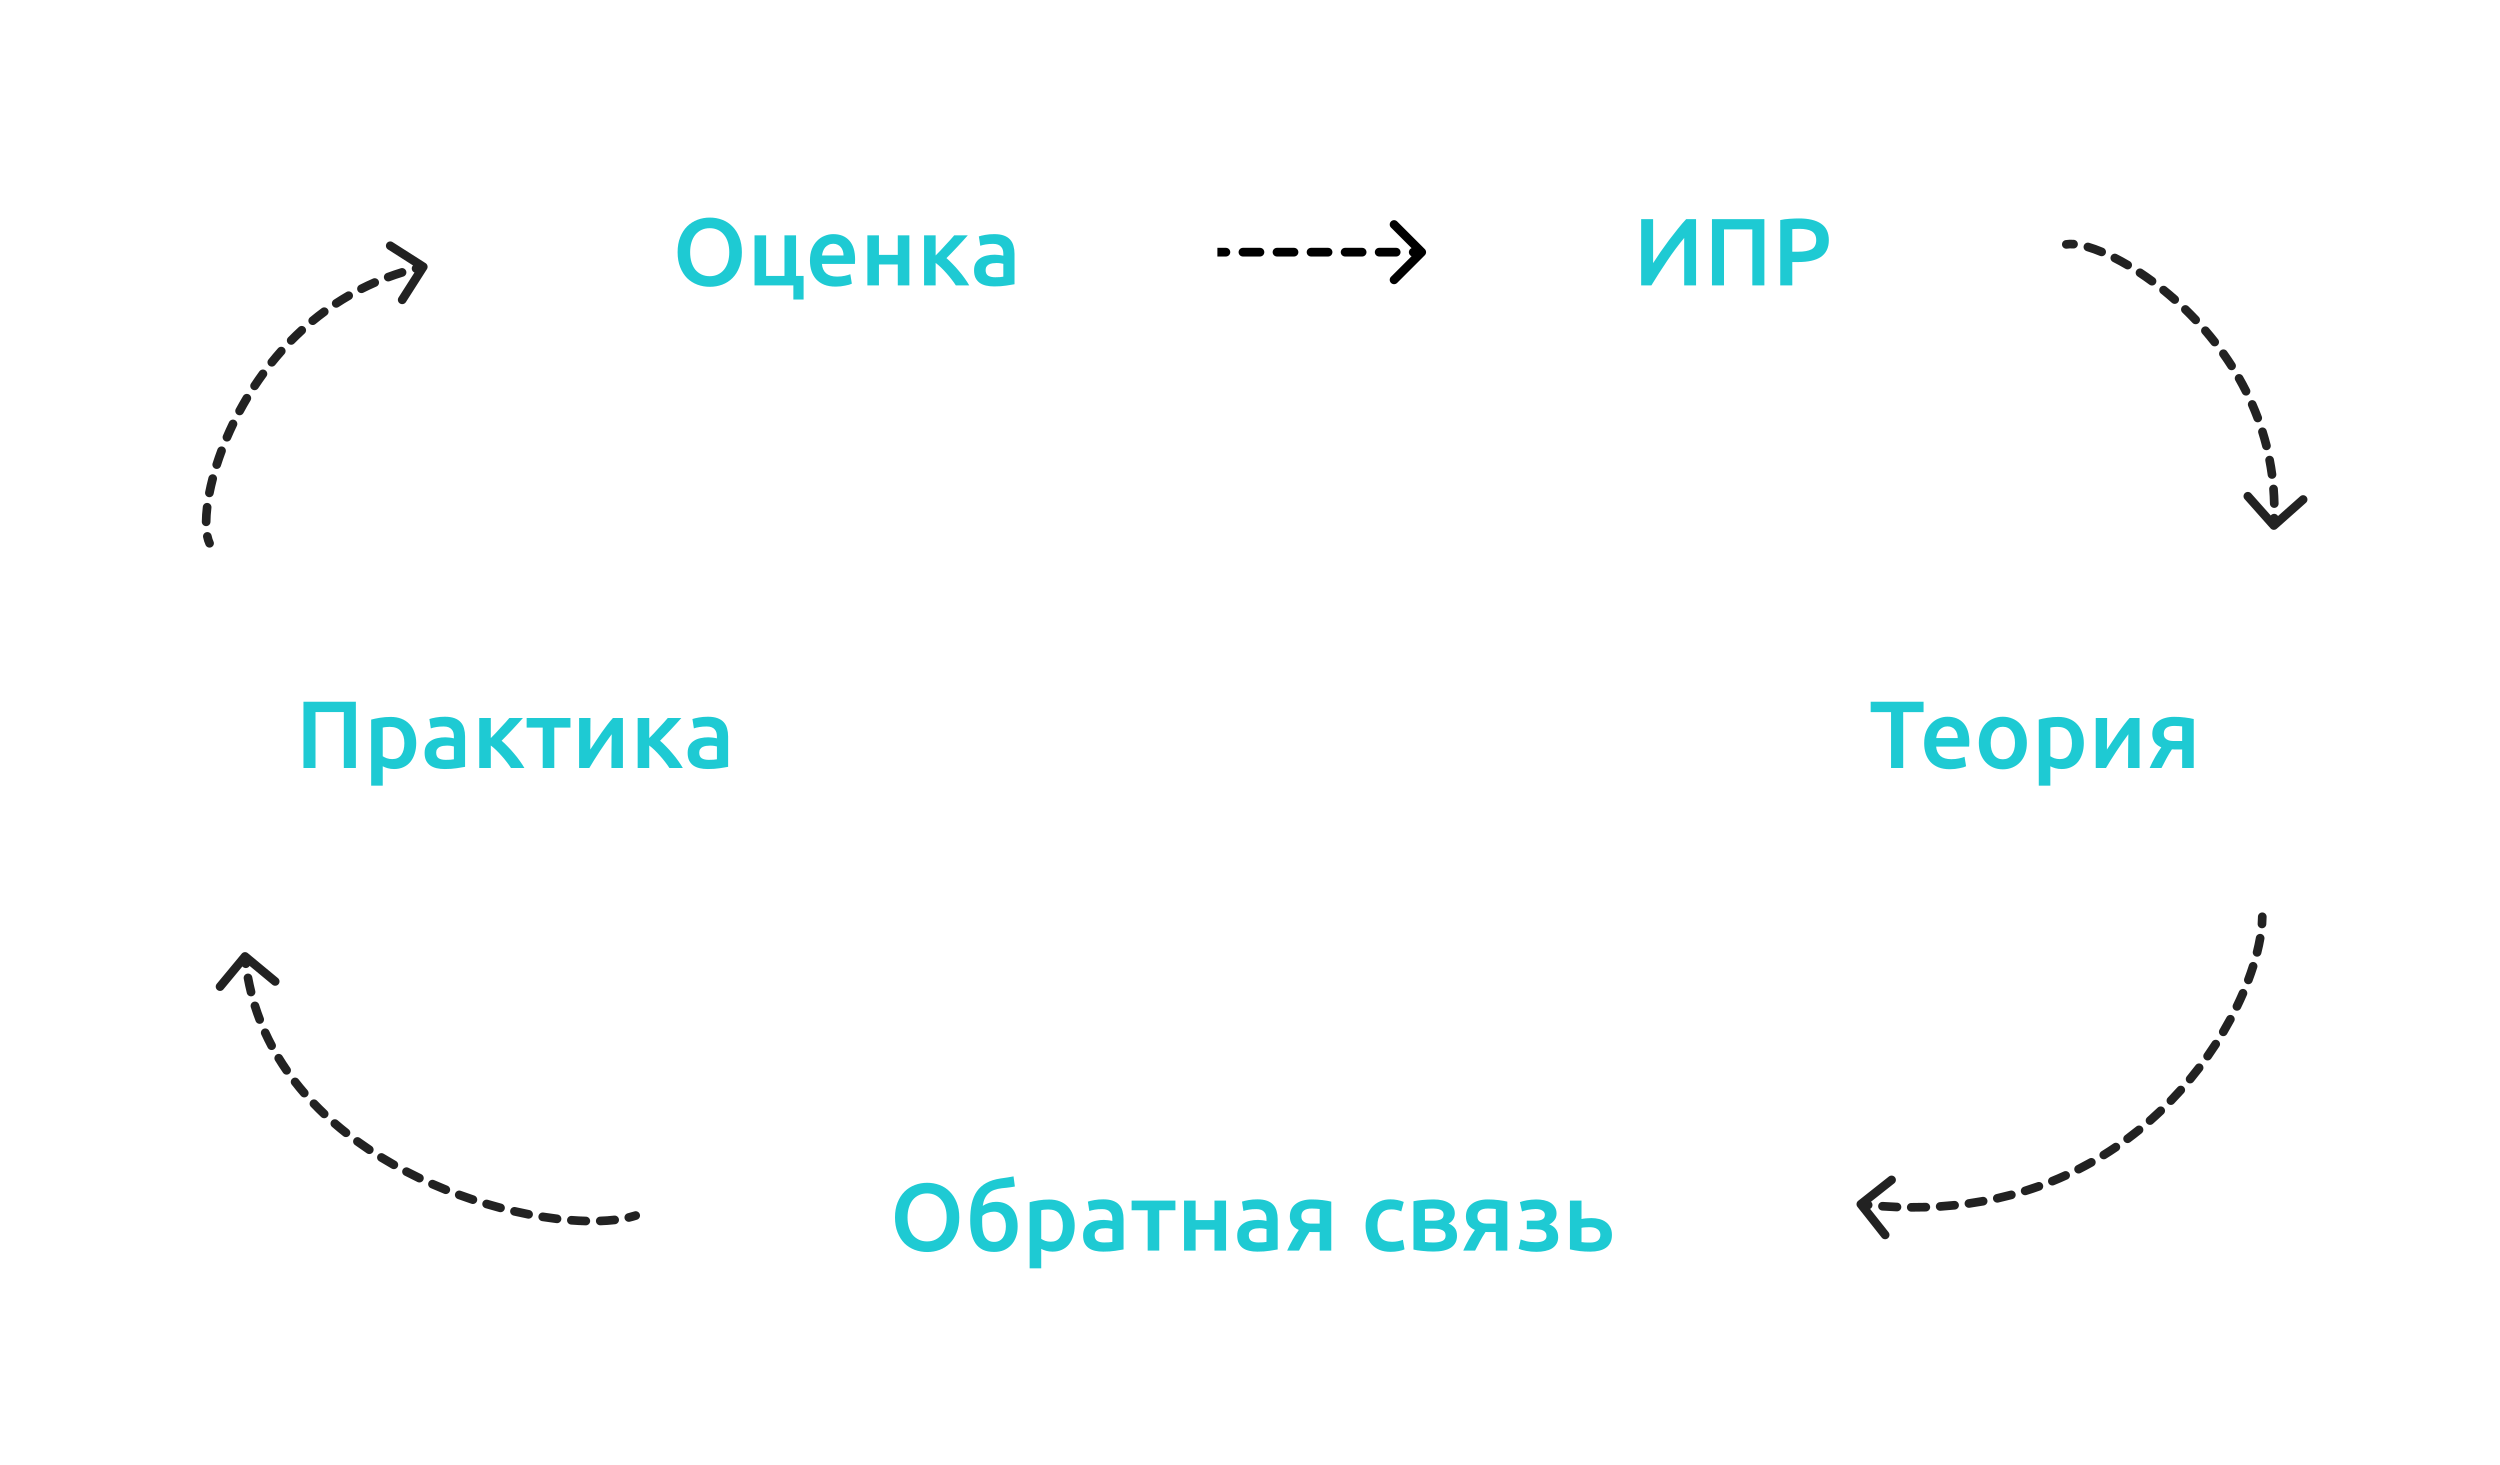 <svg width="575" height="337" viewBox="0 0 575 337" fill="none" xmlns="http://www.w3.org/2000/svg">
<path d="M47.294 125.384C47.531 125.882 48.128 126.093 48.627 125.856C49.125 125.618 49.337 125.021 49.099 124.523L47.294 125.384ZM98.193 61.906C98.49 61.44 98.353 60.822 97.888 60.525L90.3 55.685C89.834 55.388 89.216 55.525 88.919 55.99C88.622 56.456 88.759 57.074 89.224 57.371L95.969 61.673L91.667 68.418C91.37 68.884 91.507 69.502 91.973 69.799C92.438 70.096 93.057 69.959 93.354 69.494L98.193 61.906ZM48.671 123.173C48.559 122.632 48.03 122.284 47.489 122.396C46.948 122.508 46.601 123.037 46.713 123.578L48.671 123.173ZM46.413 120.006C46.409 120.559 46.853 121.01 47.405 121.015C47.958 121.019 48.409 120.575 48.413 120.023L46.413 120.006ZM48.631 116.784C48.696 116.236 48.304 115.739 47.756 115.674C47.207 115.609 46.71 116.001 46.645 116.549L48.631 116.784ZM47.182 113.17C47.075 113.712 47.428 114.237 47.971 114.344C48.512 114.45 49.038 114.097 49.144 113.555L47.182 113.17ZM49.883 110.333C50.023 109.799 49.703 109.252 49.168 109.113C48.634 108.973 48.088 109.294 47.948 109.828L49.883 110.333ZM48.897 106.558C48.729 107.084 49.02 107.647 49.546 107.814C50.072 107.982 50.635 107.691 50.803 107.165L48.897 106.558ZM51.888 104.031C52.081 103.514 51.818 102.938 51.301 102.744C50.783 102.551 50.207 102.814 50.014 103.331L51.888 104.031ZM51.28 100.169C51.063 100.677 51.299 101.264 51.807 101.481C52.315 101.698 52.902 101.463 53.119 100.955L51.28 100.169ZM54.488 97.942C54.728 97.444 54.519 96.847 54.021 96.607C53.524 96.367 52.926 96.576 52.686 97.074L54.488 97.942ZM54.231 94.042C53.97 94.528 54.152 95.135 54.638 95.397C55.125 95.658 55.731 95.476 55.993 94.99L54.231 94.042ZM57.628 92.106C57.911 91.632 57.757 91.018 57.283 90.735C56.809 90.452 56.194 90.606 55.911 91.081L57.628 92.106ZM57.724 88.197C57.419 88.658 57.546 89.278 58.007 89.583C58.467 89.887 59.088 89.76 59.392 89.3L57.724 88.197ZM61.282 86.578C61.608 86.131 61.51 85.506 61.064 85.18C60.618 84.855 59.992 84.953 59.667 85.399L61.282 86.578ZM61.739 82.694C61.393 83.124 61.461 83.754 61.891 84.1C62.321 84.446 62.951 84.378 63.297 83.948L61.739 82.694ZM65.435 81.42C65.802 81.007 65.764 80.375 65.352 80.008C64.939 79.641 64.307 79.679 63.94 80.091L65.435 81.42ZM66.266 77.6C65.879 77.995 65.885 78.628 66.279 79.015C66.673 79.402 67.306 79.396 67.693 79.002L66.266 77.6ZM70.07 76.704C70.477 76.33 70.504 75.698 70.13 75.291C69.757 74.884 69.124 74.857 68.718 75.231L70.07 76.704ZM71.29 72.991C70.864 73.342 70.804 73.972 71.155 74.398C71.507 74.824 72.137 74.885 72.563 74.533L71.29 72.991ZM75.168 72.5C75.612 72.172 75.707 71.546 75.379 71.102C75.051 70.657 74.425 70.563 73.98 70.891L75.168 72.5ZM76.782 68.94C76.321 69.243 76.192 69.863 76.495 70.325C76.797 70.787 77.417 70.916 77.879 70.613L76.782 68.94ZM80.691 68.88C81.169 68.603 81.333 67.992 81.056 67.513C80.78 67.035 80.168 66.872 79.69 67.148L80.691 68.88ZM82.692 65.524C82.199 65.773 82.001 66.374 82.25 66.867C82.499 67.36 83.101 67.558 83.594 67.309L82.692 65.524ZM86.58 65.905C87.086 65.684 87.318 65.095 87.097 64.589C86.876 64.082 86.287 63.851 85.781 64.072L86.58 65.905ZM88.945 62.797C88.427 62.989 88.163 63.564 88.355 64.082C88.547 64.6 89.122 64.864 89.64 64.672L88.945 62.797ZM92.765 63.612C93.293 63.449 93.588 62.89 93.425 62.362C93.263 61.834 92.703 61.538 92.175 61.701L92.765 63.612ZM95.46 60.785C94.924 60.919 94.598 61.462 94.732 61.998C94.866 62.534 95.409 62.86 95.944 62.726L95.46 60.785ZM49.099 124.523C48.932 124.174 48.786 123.726 48.671 123.173L46.713 123.578C46.851 124.245 47.041 124.855 47.294 125.384L49.099 124.523ZM48.413 120.023C48.421 119.043 48.493 117.959 48.631 116.784L46.645 116.549C46.499 117.786 46.422 118.944 46.413 120.006L48.413 120.023ZM49.144 113.555C49.347 112.523 49.593 111.446 49.883 110.333L47.948 109.828C47.648 110.979 47.393 112.096 47.182 113.17L49.144 113.555ZM50.803 107.165C51.129 106.141 51.49 105.094 51.888 104.031L50.014 103.331C49.605 104.425 49.233 105.502 48.897 106.558L50.803 107.165ZM53.119 100.955C53.545 99.959 54.001 98.953 54.488 97.942L52.686 97.074C52.186 98.112 51.718 99.145 51.28 100.169L53.119 100.955ZM55.993 94.99C56.51 94.029 57.055 93.067 57.628 92.106L55.911 91.081C55.322 92.067 54.762 93.055 54.231 94.042L55.993 94.99ZM59.392 89.3C59.995 88.387 60.625 87.478 61.282 86.578L59.667 85.399C58.991 86.325 58.343 87.259 57.724 88.197L59.392 89.3ZM63.297 83.948C63.984 83.095 64.696 82.251 65.435 81.42L63.94 80.091C63.179 80.948 62.446 81.816 61.739 82.694L63.297 83.948ZM67.693 79.002C68.46 78.221 69.253 77.454 70.07 76.704L68.718 75.231C67.874 76.005 67.057 76.796 66.266 77.6L67.693 79.002ZM72.563 74.533C73.407 73.837 74.275 73.159 75.168 72.5L73.98 70.891C73.058 71.571 72.161 72.272 71.29 72.991L72.563 74.533ZM77.879 70.613C78.793 70.014 79.73 69.436 80.691 68.88L79.69 67.148C78.696 67.723 77.727 68.321 76.782 68.94L77.879 70.613ZM83.594 67.309C84.567 66.817 85.562 66.349 86.58 65.905L85.781 64.072C84.728 64.531 83.698 65.015 82.692 65.524L83.594 67.309ZM89.64 64.672C90.66 64.294 91.702 63.94 92.765 63.612L92.175 61.701C91.076 62.04 90 62.406 88.945 62.797L89.64 64.672ZM95.944 62.726C96.48 62.592 97.02 62.465 97.566 62.344L97.134 60.391C96.571 60.516 96.013 60.647 95.46 60.785L95.944 62.726Z" fill="#222222"/>
<path d="M475.087 55.223C474.542 55.315 474.176 55.831 474.269 56.376C474.361 56.92 474.877 57.287 475.422 57.194L475.087 55.223ZM522.238 121.533C522.605 121.946 523.237 121.983 523.65 121.616L530.379 115.64C530.792 115.273 530.829 114.641 530.462 114.228C530.096 113.815 529.464 113.778 529.051 114.144L523.069 119.457L517.757 113.475C517.39 113.063 516.758 113.025 516.345 113.392C515.932 113.759 515.895 114.391 516.261 114.804L522.238 121.533ZM476.837 57.152C477.388 57.192 477.867 56.778 477.907 56.227C477.947 55.676 477.533 55.197 476.982 55.157L476.837 57.152ZM480.5 55.846C479.97 55.69 479.414 55.994 479.259 56.524C479.104 57.054 479.408 57.61 479.938 57.765L480.5 55.846ZM482.993 58.86C483.503 59.072 484.089 58.831 484.301 58.321C484.513 57.811 484.272 57.226 483.762 57.013L482.993 58.86ZM486.866 58.453C486.374 58.203 485.772 58.399 485.521 58.891C485.271 59.383 485.467 59.985 485.959 60.236L486.866 58.453ZM488.857 61.827C489.333 62.107 489.946 61.949 490.226 61.473C490.506 60.997 490.347 60.384 489.872 60.104L488.857 61.827ZM492.758 61.91C492.297 61.605 491.677 61.731 491.372 62.191C491.067 62.651 491.192 63.272 491.653 63.577L492.758 61.91ZM494.371 65.477C494.816 65.805 495.442 65.709 495.769 65.264C496.097 64.82 496.001 64.194 495.556 63.866L494.371 65.477ZM498.252 65.948C497.823 65.601 497.193 65.667 496.846 66.096C496.498 66.525 496.564 67.155 496.994 67.503L498.252 65.948ZM499.518 69.643C499.931 70.01 500.563 69.972 500.929 69.559C501.296 69.146 501.258 68.514 500.845 68.147L499.518 69.643ZM503.339 70.462C502.943 70.077 502.31 70.087 501.925 70.483C501.541 70.879 501.55 71.512 501.946 71.897L503.339 70.462ZM504.273 74.258C504.652 74.66 505.285 74.679 505.687 74.301C506.089 73.922 506.108 73.289 505.729 72.887L504.273 74.258ZM508.007 75.418C507.647 75 507.016 74.952 506.597 75.312C506.178 75.672 506.131 76.303 506.491 76.722L508.007 75.418ZM508.593 79.284C508.933 79.719 509.561 79.796 509.996 79.456C510.431 79.116 510.508 78.487 510.168 78.052L508.593 79.284ZM512.203 80.785C511.884 80.334 511.26 80.228 510.809 80.547C510.359 80.866 510.252 81.49 510.571 81.941L512.203 80.785ZM512.419 84.688C512.716 85.154 513.334 85.291 513.8 84.994C514.266 84.697 514.403 84.079 514.106 83.613L512.419 84.688ZM515.866 86.532C515.593 86.052 514.982 85.885 514.502 86.158C514.022 86.431 513.854 87.041 514.128 87.521L515.866 86.532ZM515.689 90.436C515.937 90.929 516.538 91.128 517.032 90.88C517.525 90.632 517.724 90.031 517.476 89.537L515.689 90.436ZM518.927 92.624C518.706 92.118 518.116 91.888 517.61 92.11C517.104 92.331 516.874 92.921 517.095 93.427L518.927 92.624ZM518.339 96.488C518.533 97.005 519.11 97.267 519.627 97.073C520.144 96.879 520.406 96.303 520.212 95.786L518.339 96.488ZM521.322 99.014C521.157 98.487 520.596 98.194 520.069 98.359C519.542 98.524 519.249 99.085 519.414 99.612L521.322 99.014ZM520.312 102.791C520.448 103.326 520.991 103.651 521.527 103.515C522.062 103.38 522.387 102.836 522.252 102.301L520.312 102.791ZM522.994 105.633C522.889 105.091 522.365 104.736 521.822 104.841C521.28 104.946 520.925 105.47 521.03 106.012L522.994 105.633ZM521.565 109.269C521.639 109.816 522.142 110.2 522.69 110.126C523.237 110.052 523.621 109.548 523.547 109.001L521.565 109.269ZM523.908 112.393C523.865 111.843 523.384 111.431 522.833 111.474C522.283 111.517 521.871 111.999 521.914 112.549L523.908 112.393ZM522.08 115.844C522.092 116.397 522.55 116.834 523.102 116.822C523.654 116.809 524.092 116.352 524.079 115.8L522.08 115.844ZM524.062 119.21C524.08 118.658 523.647 118.196 523.095 118.178C522.543 118.16 522.081 118.593 522.063 119.145L524.062 119.21ZM475.422 57.194C475.803 57.13 476.274 57.111 476.837 57.152L476.982 55.157C476.303 55.108 475.665 55.124 475.087 55.223L475.422 57.194ZM479.938 57.765C480.878 58.04 481.902 58.405 482.993 58.86L483.762 57.013C482.613 56.535 481.52 56.144 480.5 55.846L479.938 57.765ZM485.959 60.236C486.897 60.713 487.865 61.243 488.857 61.827L489.872 60.104C488.846 59.5 487.842 58.949 486.866 58.453L485.959 60.236ZM491.653 63.577C492.549 64.171 493.457 64.805 494.371 65.477L495.556 63.866C494.616 63.175 493.682 62.522 492.758 61.91L491.653 63.577ZM496.994 67.503C497.835 68.184 498.678 68.898 499.518 69.643L500.845 68.147C499.983 67.382 499.117 66.649 498.252 65.948L496.994 67.503ZM501.946 71.897C502.729 72.657 503.506 73.444 504.273 74.258L505.729 72.887C504.941 72.051 504.143 71.242 503.339 70.462L501.946 71.897ZM506.491 76.722C507.204 77.552 507.906 78.406 508.593 79.284L510.168 78.052C509.462 77.149 508.74 76.271 508.007 75.418L506.491 76.722ZM510.571 81.941C511.205 82.835 511.821 83.751 512.419 84.688L514.106 83.613C513.49 82.647 512.855 81.705 512.203 80.785L510.571 81.941ZM514.128 87.521C514.669 88.473 515.19 89.445 515.689 90.436L517.476 89.537C516.961 88.515 516.424 87.513 515.866 86.532L514.128 87.521ZM517.095 93.427C517.534 94.429 517.95 95.449 518.339 96.488L520.212 95.786C519.81 94.713 519.381 93.659 518.927 92.624L517.095 93.427ZM519.414 99.612C519.74 100.655 520.041 101.714 520.312 102.791L522.252 102.301C521.97 101.188 521.66 100.092 521.322 99.014L519.414 99.612ZM521.03 106.012C521.237 107.082 521.416 108.168 521.565 109.269L523.547 109.001C523.393 107.862 523.208 106.739 522.994 105.633L521.03 106.012ZM521.914 112.549C521.999 113.634 522.055 114.732 522.08 115.844L524.079 115.8C524.053 114.65 523.996 113.514 523.908 112.393L521.914 112.549ZM522.063 119.145C522.046 119.697 522.02 120.252 521.987 120.81L523.984 120.928C524.018 120.352 524.044 119.779 524.062 119.21L522.063 119.145Z" fill="#222222"/>
<path d="M521.324 210.87C521.329 210.317 520.885 209.866 520.332 209.862C519.78 209.857 519.329 210.302 519.324 210.854L521.324 210.87ZM427.378 276.186C426.945 276.528 426.871 277.157 427.214 277.59L432.797 284.649C433.14 285.082 433.769 285.156 434.202 284.813C434.635 284.471 434.708 283.842 434.366 283.409L429.403 277.134L435.678 272.171C436.111 271.829 436.184 271.2 435.842 270.766C435.499 270.333 434.87 270.26 434.437 270.602L427.378 276.186ZM519.257 212.433C519.215 212.984 519.628 213.464 520.179 213.505C520.73 213.546 521.21 213.133 521.251 212.583L519.257 212.433ZM520.818 215.965C520.914 215.421 520.55 214.903 520.006 214.807C519.462 214.711 518.944 215.075 518.848 215.619L520.818 215.965ZM518.162 218.796C518.026 219.332 518.351 219.876 518.886 220.011C519.421 220.147 519.965 219.823 520.101 219.287L518.162 218.796ZM519.165 222.552C519.333 222.026 519.042 221.463 518.516 221.296C517.99 221.128 517.427 221.419 517.26 221.945L519.165 222.552ZM516.188 225.024C515.993 225.541 516.254 226.118 516.771 226.313C517.288 226.507 517.865 226.246 518.059 225.73L516.188 225.024ZM516.798 228.848C517.017 228.341 516.783 227.753 516.276 227.534C515.769 227.315 515.181 227.549 514.962 228.056L516.798 228.848ZM513.597 231.034C513.357 231.531 513.564 232.129 514.061 232.37C514.558 232.611 515.156 232.403 515.397 231.906L513.597 231.034ZM513.868 234.901C514.129 234.415 513.946 233.808 513.46 233.547C512.973 233.286 512.367 233.468 512.106 233.955L513.868 234.901ZM510.495 236.813C510.214 237.289 510.372 237.902 510.847 238.183C511.323 238.464 511.936 238.306 512.217 237.83L510.495 236.813ZM510.451 240.691C510.75 240.227 510.617 239.608 510.152 239.309C509.688 239.009 509.069 239.143 508.77 239.607L510.451 240.691ZM506.936 242.332C506.619 242.784 506.729 243.408 507.181 243.725C507.633 244.042 508.256 243.933 508.574 243.481L506.936 242.332ZM506.589 246.196C506.923 245.756 506.838 245.129 506.399 244.794C505.959 244.46 505.332 244.545 504.997 244.984L506.589 246.196ZM502.96 247.555C502.609 247.981 502.669 248.611 503.095 248.963C503.521 249.314 504.152 249.253 504.503 248.827L502.96 247.555ZM502.317 251.374C502.685 250.962 502.649 250.33 502.237 249.962C501.826 249.594 501.193 249.63 500.826 250.042L502.317 251.374ZM498.594 252.444C498.21 252.842 498.221 253.475 498.618 253.858C499.016 254.242 499.649 254.231 500.032 253.834L498.594 252.444ZM497.65 256.203C498.049 255.822 498.064 255.189 497.682 254.79C497.301 254.39 496.668 254.376 496.268 254.757L497.65 256.203ZM493.85 256.976C493.436 257.341 493.396 257.973 493.761 258.387C494.126 258.802 494.758 258.842 495.172 258.477L493.85 256.976ZM492.602 260.65C493.031 260.302 493.096 259.672 492.749 259.243C492.401 258.814 491.771 258.748 491.342 259.096L492.602 260.65ZM488.753 261.108C488.31 261.438 488.218 262.064 488.548 262.507C488.878 262.95 489.504 263.042 489.947 262.712L488.753 261.108ZM487.213 264.66C487.669 264.349 487.787 263.727 487.476 263.271C487.165 262.814 486.543 262.697 486.087 263.008L487.213 264.66ZM483.341 264.795C482.871 265.087 482.727 265.703 483.019 266.173C483.311 266.642 483.927 266.786 484.396 266.494L483.341 264.795ZM481.5 268.21C481.981 267.938 482.151 267.328 481.88 266.847C481.609 266.366 480.999 266.196 480.518 266.468L481.5 268.21ZM477.624 268.02C477.131 268.27 476.936 268.873 477.186 269.365C477.437 269.857 478.039 270.053 478.531 269.802L477.624 268.02ZM475.51 271.26C476.013 271.031 476.234 270.437 476.004 269.935C475.775 269.433 475.182 269.212 474.679 269.441L475.51 271.26ZM471.672 270.738C471.16 270.946 470.914 271.529 471.122 272.041C471.33 272.553 471.913 272.799 472.425 272.591L471.672 270.738ZM469.278 273.793C469.798 273.607 470.069 273.034 469.883 272.514C469.697 271.994 469.124 271.724 468.604 271.91L469.278 273.793ZM465.495 272.949C464.967 273.113 464.673 273.674 464.837 274.201C465.001 274.729 465.562 275.023 466.089 274.859L465.495 272.949ZM462.868 275.789C463.401 275.647 463.719 275.099 463.576 274.565C463.434 274.032 462.886 273.714 462.353 273.856L462.868 275.789ZM459.163 274.637C458.624 274.758 458.285 275.292 458.405 275.831C458.526 276.37 459.06 276.71 459.599 276.589L459.163 274.637ZM456.3 277.257C456.843 277.158 457.204 276.638 457.105 276.094C457.006 275.551 456.486 275.19 455.942 275.289L456.3 277.257ZM452.716 275.811C452.169 275.888 451.788 276.395 451.866 276.941C451.944 277.488 452.45 277.869 452.997 277.791L452.716 275.811ZM449.655 278.2C450.205 278.143 450.604 277.652 450.547 277.103C450.491 276.553 449.999 276.154 449.45 276.211L449.655 278.2ZM446.179 276.487C445.628 276.523 445.211 277 445.247 277.551C445.284 278.102 445.76 278.519 446.311 278.483L446.179 276.487ZM442.968 278.643C443.52 278.626 443.954 278.165 443.938 277.613C443.921 277.061 443.46 276.627 442.908 276.644L442.968 278.643ZM439.599 276.686C439.047 276.683 438.597 277.129 438.594 277.681C438.592 278.234 439.038 278.683 439.59 278.686L439.599 276.686ZM436.263 278.615C436.814 278.636 437.279 278.205 437.3 277.654C437.32 277.102 436.89 276.637 436.338 276.617L436.263 278.615ZM433.044 276.438C432.493 276.4 432.015 276.815 431.977 277.366C431.938 277.917 432.353 278.395 432.904 278.433L433.044 276.438ZM429.573 278.147C430.122 278.203 430.613 277.803 430.669 277.253C430.724 276.704 430.324 276.213 429.774 276.158L429.573 278.147ZM519.324 210.854C519.321 211.355 519.298 211.882 519.257 212.433L521.251 212.583C521.296 211.991 521.32 211.419 521.324 210.87L519.324 210.854ZM518.848 215.619C518.67 216.63 518.442 217.691 518.162 218.796L520.101 219.287C520.392 218.138 520.631 217.028 520.818 215.965L518.848 215.619ZM517.26 221.945C516.94 222.947 516.583 223.975 516.188 225.024L518.059 225.73C518.467 224.649 518.835 223.588 519.165 222.552L517.26 221.945ZM514.962 228.056C514.539 229.036 514.084 230.03 513.597 231.034L515.397 231.906C515.897 230.876 516.363 229.856 516.798 228.848L514.962 228.056ZM512.106 233.955C511.597 234.903 511.06 235.856 510.495 236.813L512.217 237.83C512.796 236.85 513.346 235.873 513.868 234.901L512.106 233.955ZM508.77 239.607C508.184 240.516 507.573 241.425 506.936 242.332L508.574 243.481C509.225 242.552 509.851 241.621 510.451 240.691L508.77 239.607ZM504.997 244.984C504.342 245.845 503.663 246.703 502.96 247.555L504.503 248.827C505.222 247.955 505.918 247.077 506.589 246.196L504.997 244.984ZM500.826 250.042C500.104 250.85 499.36 251.652 498.594 252.444L500.032 253.834C500.817 253.022 501.578 252.202 502.317 251.374L500.826 250.042ZM496.268 254.757C495.483 255.507 494.677 256.247 493.85 256.976L495.172 258.477C496.02 257.73 496.846 256.972 497.65 256.203L496.268 254.757ZM491.342 259.096C490.499 259.779 489.636 260.45 488.753 261.108L489.947 262.712C490.853 262.038 491.737 261.35 492.602 260.65L491.342 259.096ZM486.087 263.008C485.19 263.618 484.275 264.215 483.341 264.795L484.396 266.494C485.355 265.898 486.294 265.287 487.213 264.66L486.087 263.008ZM480.518 266.468C479.571 267.001 478.607 267.519 477.624 268.02L478.531 269.802C479.54 269.289 480.53 268.757 481.5 268.21L480.518 266.468ZM474.679 269.441C473.694 269.891 472.692 270.324 471.672 270.738L472.425 272.591C473.471 272.166 474.5 271.722 475.51 271.26L474.679 269.441ZM468.604 271.91C467.584 272.275 466.548 272.621 465.495 272.949L466.089 274.859C467.169 274.523 468.232 274.167 469.278 273.793L468.604 271.91ZM462.353 273.856C461.305 274.136 460.242 274.396 459.163 274.637L459.599 276.589C460.704 276.342 461.794 276.075 462.868 275.789L462.353 273.856ZM455.942 275.289C454.881 275.482 453.806 275.656 452.716 275.811L452.997 277.791C454.112 277.633 455.213 277.454 456.3 277.257L455.942 275.289ZM449.45 276.211C448.373 276.322 447.283 276.414 446.179 276.487L446.311 278.483C447.439 278.408 448.554 278.314 449.655 278.2L449.45 276.211ZM442.908 276.644C441.818 276.677 440.715 276.691 439.599 276.686L439.59 278.686C440.729 278.691 441.855 278.677 442.968 278.643L442.908 276.644ZM436.338 276.617C435.252 276.575 434.154 276.516 433.044 276.438L432.904 278.433C434.035 278.513 435.155 278.573 436.263 278.615L436.338 276.617ZM429.774 276.158C429.224 276.102 428.67 276.042 428.114 275.977L427.882 277.963C428.449 278.029 429.012 278.091 429.573 278.147L429.774 276.158Z" fill="#222222"/>
<path d="M146.521 280.527C147.045 280.354 147.33 279.789 147.157 279.264C146.984 278.74 146.419 278.455 145.894 278.628L146.521 280.527ZM56.996 219.219C56.571 218.867 55.941 218.926 55.588 219.351L49.846 226.281C49.494 226.707 49.553 227.337 49.978 227.689C50.403 228.042 51.034 227.983 51.386 227.557L56.49 221.397L62.65 226.502C63.076 226.854 63.706 226.795 64.058 226.37C64.411 225.944 64.352 225.314 63.926 224.962L56.996 219.219ZM144.395 279.048C143.858 279.176 143.526 279.715 143.653 280.252C143.781 280.79 144.32 281.122 144.857 280.994L144.395 279.048ZM141.483 281.573C142.031 281.51 142.425 281.014 142.361 280.465C142.298 279.916 141.801 279.523 141.253 279.587L141.483 281.573ZM138.027 279.822C137.475 279.841 137.043 280.304 137.062 280.856C137.082 281.408 137.545 281.84 138.097 281.821L138.027 279.822ZM134.71 281.831C135.262 281.846 135.722 281.41 135.736 280.858C135.751 280.306 135.315 279.847 134.763 279.832L134.71 281.831ZM131.494 279.662C130.943 279.62 130.463 280.032 130.421 280.583C130.378 281.133 130.791 281.614 131.341 281.656L131.494 279.662ZM127.996 281.326C128.544 281.392 129.042 281.001 129.108 280.452C129.173 279.904 128.782 279.406 128.234 279.34L127.996 281.326ZM124.989 278.887C124.443 278.8 123.931 279.172 123.844 279.718C123.758 280.263 124.129 280.776 124.675 280.862L124.989 278.887ZM121.379 280.278C121.921 280.384 122.446 280.03 122.552 279.488C122.658 278.946 122.304 278.421 121.762 278.315L121.379 280.278ZM118.556 277.633C118.017 277.509 117.481 277.845 117.357 278.383C117.233 278.921 117.569 279.458 118.107 279.582L118.556 277.633ZM114.86 278.779C115.394 278.92 115.941 278.602 116.082 278.068C116.223 277.534 115.905 276.986 115.371 276.845L114.86 278.779ZM112.211 275.958C111.681 275.8 111.124 276.101 110.967 276.631C110.809 277.16 111.11 277.717 111.64 277.874L112.211 275.958ZM108.448 276.87C108.972 277.044 109.538 276.76 109.712 276.235C109.886 275.711 109.602 275.145 109.077 274.971L108.448 276.87ZM105.975 273.889C105.456 273.699 104.882 273.965 104.692 274.484C104.502 275.002 104.768 275.577 105.287 275.767L105.975 273.889ZM102.16 274.565C102.672 274.771 103.255 274.523 103.461 274.011C103.667 273.498 103.419 272.916 102.906 272.71L102.16 274.565ZM99.877 271.435C99.371 271.213 98.781 271.443 98.559 271.948C98.337 272.454 98.566 273.044 99.072 273.266L99.877 271.435ZM96.031 271.871C96.529 272.109 97.126 271.899 97.365 271.401C97.604 270.902 97.393 270.305 96.895 270.067L96.031 271.871ZM93.96 268.601C93.47 268.346 92.866 268.536 92.611 269.026C92.356 269.516 92.546 270.119 93.036 270.375L93.96 268.601ZM90.092 268.776C90.572 269.048 91.183 268.879 91.454 268.398C91.726 267.917 91.557 267.307 91.076 267.035L90.092 268.776ZM88.251 265.37C87.78 265.081 87.164 265.228 86.875 265.698C86.586 266.169 86.733 266.785 87.204 267.074L88.251 265.37ZM84.379 265.265C84.839 265.572 85.46 265.448 85.766 264.989C86.073 264.529 85.949 263.908 85.49 263.602L84.379 265.265ZM82.801 261.73C82.354 261.406 81.729 261.505 81.405 261.952C81.08 262.399 81.179 263.024 81.626 263.349L82.801 261.73ZM78.951 261.321C79.384 261.664 80.013 261.591 80.356 261.158C80.699 260.724 80.625 260.096 80.192 259.753L78.951 261.321ZM77.671 257.667C77.254 257.306 76.622 257.352 76.261 257.77C75.9 258.187 75.945 258.819 76.363 259.18L77.671 257.667ZM73.872 256.924C74.272 257.304 74.905 257.288 75.285 256.887C75.665 256.486 75.649 255.853 75.248 255.473L73.872 256.924ZM72.932 253.169C72.55 252.77 71.917 252.756 71.518 253.138C71.119 253.52 71.106 254.153 71.487 254.552L72.932 253.169ZM69.222 252.063C69.583 252.481 70.215 252.527 70.632 252.165C71.05 251.804 71.096 251.173 70.735 250.755L69.222 252.063ZM68.667 248.233C68.329 247.796 67.7 247.717 67.264 248.056C66.828 248.394 66.748 249.023 67.087 249.459L68.667 248.233ZM65.095 246.741C65.409 247.196 66.032 247.31 66.487 246.996C66.941 246.682 67.055 246.059 66.741 245.604L65.095 246.741ZM64.966 242.873C64.679 242.402 64.064 242.252 63.592 242.54C63.12 242.827 62.971 243.442 63.258 243.914L64.966 242.873ZM61.587 240.981C61.846 241.469 62.452 241.654 62.94 241.395C63.427 241.136 63.613 240.531 63.354 240.043L61.587 240.981ZM61.915 237.125C61.686 236.622 61.093 236.4 60.591 236.629C60.088 236.858 59.866 237.451 60.095 237.954L61.915 237.125ZM58.792 234.844C58.99 235.36 59.568 235.618 60.084 235.42C60.599 235.222 60.857 234.644 60.659 234.128L58.792 234.844ZM59.59 231.059C59.424 230.532 58.863 230.239 58.336 230.404C57.809 230.57 57.516 231.131 57.682 231.658L59.59 231.059ZM56.769 228.404C56.901 228.94 57.444 229.267 57.98 229.134C58.516 229.001 58.843 228.459 58.71 227.923L56.769 228.404ZM58.023 224.738C57.923 224.195 57.402 223.836 56.859 223.936C56.316 224.036 55.957 224.557 56.056 225.1L58.023 224.738ZM55.547 221.777C55.614 222.325 56.113 222.714 56.661 222.647C57.21 222.579 57.599 222.08 57.532 221.532L55.547 221.777ZM145.894 278.628C145.428 278.781 144.928 278.922 144.395 279.048L144.857 280.994C145.44 280.856 145.995 280.7 146.521 280.527L145.894 278.628ZM141.253 279.587C140.244 279.703 139.166 279.782 138.027 279.822L138.097 281.821C139.284 281.78 140.415 281.697 141.483 281.573L141.253 279.587ZM134.763 279.832C133.71 279.804 132.619 279.748 131.494 279.662L131.341 281.656C132.498 281.744 133.622 281.803 134.71 281.831L134.763 279.832ZM128.234 279.34C127.174 279.213 126.091 279.062 124.989 278.887L124.675 280.862C125.802 281.042 126.91 281.196 127.996 281.326L128.234 279.34ZM121.762 278.315C120.707 278.109 119.637 277.881 118.556 277.633L118.107 279.582C119.21 279.835 120.301 280.067 121.379 280.278L121.762 278.315ZM115.371 276.845C114.325 276.569 113.271 276.273 112.211 275.958L111.64 277.874C112.72 278.196 113.794 278.497 114.86 278.779L115.371 276.845ZM109.077 274.971C108.046 274.629 107.011 274.268 105.975 273.889L105.287 275.767C106.342 276.153 107.397 276.521 108.448 276.87L109.077 274.971ZM102.906 272.71C101.895 272.303 100.885 271.878 99.877 271.435L99.072 273.266C100.099 273.718 101.129 274.151 102.16 274.565L102.906 272.71ZM96.895 270.067C95.912 269.596 94.933 269.107 93.96 268.601L93.036 270.375C94.029 270.892 95.028 271.39 96.031 271.871L96.895 270.067ZM91.076 267.035C90.126 266.498 89.183 265.943 88.251 265.37L87.204 267.074C88.158 267.66 89.121 268.227 90.092 268.776L91.076 267.035ZM85.49 263.602C84.582 262.996 83.685 262.372 82.801 261.73L81.626 263.349C82.532 264.006 83.45 264.645 84.379 265.265L85.49 263.602ZM80.192 259.753C79.337 259.076 78.496 258.381 77.671 257.667L76.363 259.18C77.21 259.913 78.073 260.626 78.951 261.321L80.192 259.753ZM75.248 255.473C74.457 254.723 73.685 253.955 72.932 253.169L71.487 254.552C72.263 255.362 73.058 256.153 73.872 256.924L75.248 255.473ZM70.735 250.755C70.024 249.933 69.334 249.092 68.667 248.233L67.087 249.459C67.776 250.347 68.488 251.215 69.222 252.063L70.735 250.755ZM66.741 245.604C66.124 244.713 65.532 243.802 64.966 242.873L63.258 243.914C63.845 244.876 64.458 245.819 65.095 246.741L66.741 245.604ZM63.354 240.043C62.847 239.089 62.367 238.116 61.915 237.125L60.095 237.954C60.564 238.982 61.062 239.991 61.587 240.981L63.354 240.043ZM60.659 234.128C60.274 233.123 59.917 232.1 59.59 231.059L57.682 231.658C58.021 232.739 58.392 233.801 58.792 234.844L60.659 234.128ZM58.71 227.923C58.451 226.879 58.222 225.818 58.023 224.738L56.056 225.1C56.262 226.219 56.5 227.321 56.769 228.404L58.71 227.923ZM57.532 221.532C57.465 220.991 57.406 220.445 57.354 219.896L55.363 220.083C55.416 220.652 55.477 221.216 55.547 221.777L57.532 221.532Z" fill="#222222"/>
<g filter="url(#filter0_d_61_6195)">
<rect x="24.33" y="135" width="186" height="63" rx="31.5" fill="white"/>
<path d="M80.212 159.754V175H77.44V162.13H70.928V175H68.156V159.754H80.212ZM91.363 169.302C91.363 168.114 91.092 167.19 90.549 166.53C90.021 165.87 89.163 165.54 87.975 165.54C87.726 165.54 87.462 165.555 87.183 165.584C86.919 165.599 86.655 165.643 86.391 165.716V172.294C86.626 172.455 86.934 172.609 87.315 172.756C87.711 172.888 88.129 172.954 88.569 172.954C89.537 172.954 90.241 172.624 90.681 171.964C91.136 171.304 91.363 170.417 91.363 169.302ZM94.091 169.258C94.091 170.138 93.974 170.945 93.739 171.678C93.519 172.411 93.197 173.042 92.771 173.57C92.346 174.098 91.811 174.509 91.165 174.802C90.534 175.095 89.816 175.242 89.009 175.242C88.466 175.242 87.968 175.176 87.513 175.044C87.058 174.912 86.684 174.765 86.391 174.604V179.07H83.729V163.868C84.272 163.721 84.939 163.582 85.731 163.45C86.523 163.318 87.359 163.252 88.239 163.252C89.148 163.252 89.963 163.391 90.681 163.67C91.4 163.949 92.008 164.352 92.507 164.88C93.02 165.393 93.409 166.024 93.673 166.772C93.952 167.505 94.091 168.334 94.091 169.258ZM100.883 173.13C101.704 173.13 102.327 173.086 102.753 172.998V170.05C102.606 170.006 102.393 169.962 102.115 169.918C101.836 169.874 101.528 169.852 101.191 169.852C100.897 169.852 100.597 169.874 100.289 169.918C99.995 169.962 99.724 170.043 99.475 170.16C99.24 170.277 99.049 170.446 98.903 170.666C98.756 170.871 98.683 171.135 98.683 171.458C98.683 172.089 98.881 172.529 99.277 172.778C99.673 173.013 100.208 173.13 100.883 173.13ZM100.663 163.208C101.543 163.208 102.283 163.318 102.885 163.538C103.486 163.758 103.963 164.066 104.315 164.462C104.681 164.858 104.938 165.342 105.085 165.914C105.246 166.471 105.327 167.087 105.327 167.762V174.736C104.916 174.824 104.293 174.927 103.457 175.044C102.635 175.176 101.704 175.242 100.663 175.242C99.973 175.242 99.343 175.176 98.771 175.044C98.199 174.912 97.707 174.699 97.297 174.406C96.901 174.113 96.585 173.731 96.351 173.262C96.131 172.793 96.021 172.213 96.021 171.524C96.021 170.864 96.145 170.307 96.395 169.852C96.659 169.397 97.011 169.031 97.451 168.752C97.891 168.459 98.397 168.253 98.969 168.136C99.555 168.004 100.164 167.938 100.795 167.938C101.088 167.938 101.396 167.96 101.719 168.004C102.041 168.033 102.386 168.092 102.753 168.18V167.74C102.753 167.432 102.716 167.139 102.643 166.86C102.569 166.581 102.437 166.339 102.247 166.134C102.071 165.914 101.829 165.745 101.521 165.628C101.227 165.511 100.853 165.452 100.399 165.452C99.783 165.452 99.218 165.496 98.705 165.584C98.191 165.672 97.773 165.775 97.451 165.892L97.121 163.736C97.458 163.619 97.949 163.501 98.595 163.384C99.24 163.267 99.929 163.208 100.663 163.208ZM111.249 168.114C111.586 167.777 111.953 167.403 112.349 166.992C112.745 166.567 113.133 166.141 113.515 165.716C113.911 165.291 114.285 164.887 114.637 164.506C114.989 164.11 115.282 163.773 115.517 163.494H118.641C118.318 163.875 117.944 164.293 117.519 164.748C117.108 165.203 116.675 165.672 116.221 166.156C115.781 166.625 115.341 167.087 114.901 167.542C114.475 167.982 114.087 168.378 113.735 168.73C114.189 169.111 114.659 169.559 115.143 170.072C115.641 170.571 116.125 171.106 116.595 171.678C117.079 172.235 117.526 172.807 117.937 173.394C118.347 173.966 118.692 174.501 118.971 175H115.891C115.612 174.56 115.282 174.098 114.901 173.614C114.534 173.13 114.145 172.661 113.735 172.206C113.324 171.737 112.906 171.297 112.481 170.886C112.055 170.475 111.645 170.123 111.249 169.83V175H108.587V163.494H111.249V168.114ZM129.565 165.716H125.847V175H123.185V165.716H119.489V163.494H129.565V165.716ZM141.629 163.494V175H138.989C138.989 174.164 138.989 173.335 138.989 172.514C139.004 171.693 139.011 170.93 139.011 170.226C139.026 169.522 139.033 168.913 139.033 168.4C139.048 167.872 139.055 167.483 139.055 167.234C138.615 167.806 138.161 168.437 137.691 169.126C137.222 169.815 136.753 170.505 136.283 171.194C135.829 171.883 135.396 172.558 134.985 173.218C134.575 173.878 134.215 174.472 133.907 175H131.553V163.494H134.171C134.171 164.345 134.164 165.159 134.149 165.936C134.149 166.699 134.149 167.395 134.149 168.026C134.149 168.657 134.142 169.207 134.127 169.676C134.127 170.145 134.127 170.505 134.127 170.754C134.538 170.123 134.963 169.478 135.403 168.818C135.843 168.143 136.283 167.491 136.723 166.86C137.178 166.215 137.625 165.606 138.065 165.034C138.505 164.462 138.931 163.949 139.341 163.494H141.629ZM147.686 168.114C148.023 167.777 148.39 167.403 148.786 166.992C149.182 166.567 149.571 166.141 149.952 165.716C150.348 165.291 150.722 164.887 151.074 164.506C151.426 164.11 151.719 163.773 151.954 163.494H155.078C154.755 163.875 154.381 164.293 153.956 164.748C153.545 165.203 153.113 165.672 152.658 166.156C152.218 166.625 151.778 167.087 151.338 167.542C150.913 167.982 150.524 168.378 150.172 168.73C150.627 169.111 151.096 169.559 151.58 170.072C152.079 170.571 152.563 171.106 153.032 171.678C153.516 172.235 153.963 172.807 154.374 173.394C154.785 173.966 155.129 174.501 155.408 175H152.328C152.049 174.56 151.719 174.098 151.338 173.614C150.971 173.13 150.583 172.661 150.172 172.206C149.761 171.737 149.343 171.297 148.918 170.886C148.493 170.475 148.082 170.123 147.686 169.83V175H145.024V163.494H147.686V168.114ZM161.383 173.13C162.204 173.13 162.827 173.086 163.253 172.998V170.05C163.106 170.006 162.893 169.962 162.615 169.918C162.336 169.874 162.028 169.852 161.691 169.852C161.397 169.852 161.097 169.874 160.789 169.918C160.495 169.962 160.224 170.043 159.975 170.16C159.74 170.277 159.549 170.446 159.403 170.666C159.256 170.871 159.183 171.135 159.183 171.458C159.183 172.089 159.381 172.529 159.777 172.778C160.173 173.013 160.708 173.13 161.383 173.13ZM161.163 163.208C162.043 163.208 162.783 163.318 163.385 163.538C163.986 163.758 164.463 164.066 164.815 164.462C165.181 164.858 165.438 165.342 165.585 165.914C165.746 166.471 165.827 167.087 165.827 167.762V174.736C165.416 174.824 164.793 174.927 163.957 175.044C163.135 175.176 162.204 175.242 161.163 175.242C160.473 175.242 159.843 175.176 159.271 175.044C158.699 174.912 158.207 174.699 157.797 174.406C157.401 174.113 157.085 173.731 156.851 173.262C156.631 172.793 156.521 172.213 156.521 171.524C156.521 170.864 156.645 170.307 156.895 169.852C157.159 169.397 157.511 169.031 157.951 168.752C158.391 168.459 158.897 168.253 159.469 168.136C160.055 168.004 160.664 167.938 161.295 167.938C161.588 167.938 161.896 167.96 162.219 168.004C162.541 168.033 162.886 168.092 163.253 168.18V167.74C163.253 167.432 163.216 167.139 163.143 166.86C163.069 166.581 162.937 166.339 162.747 166.134C162.571 165.914 162.329 165.745 162.021 165.628C161.727 165.511 161.353 165.452 160.899 165.452C160.283 165.452 159.718 165.496 159.205 165.584C158.691 165.672 158.273 165.775 157.951 165.892L157.621 163.736C157.958 163.619 158.449 163.501 159.095 163.384C159.74 163.267 160.429 163.208 161.163 163.208Z" fill="#1ECAD3"/>
</g>
<g filter="url(#filter1_d_61_6195)">
<rect x="386.33" y="135" width="161" height="63" rx="31.5" fill="white"/>
<path d="M440.782 159.754V162.152H436.096V175H433.302V162.152H428.616V159.754H440.782ZM440.923 169.302C440.923 168.29 441.07 167.403 441.363 166.64C441.671 165.877 442.075 165.247 442.573 164.748C443.072 164.235 443.644 163.853 444.289 163.604C444.935 163.34 445.595 163.208 446.269 163.208C447.853 163.208 449.085 163.699 449.965 164.682C450.86 165.665 451.307 167.131 451.307 169.082C451.307 169.229 451.3 169.397 451.285 169.588C451.285 169.764 451.278 169.925 451.263 170.072H443.673C443.747 170.996 444.069 171.715 444.641 172.228C445.228 172.727 446.071 172.976 447.171 172.976C447.817 172.976 448.403 172.917 448.931 172.8C449.474 172.683 449.899 172.558 450.207 172.426L450.559 174.604C450.413 174.677 450.207 174.758 449.943 174.846C449.694 174.919 449.401 174.985 449.063 175.044C448.741 175.117 448.389 175.176 448.007 175.22C447.626 175.264 447.237 175.286 446.841 175.286C445.829 175.286 444.949 175.139 444.201 174.846C443.453 174.538 442.837 174.12 442.353 173.592C441.869 173.049 441.51 172.419 441.275 171.7C441.041 170.967 440.923 170.167 440.923 169.302ZM448.645 168.114C448.645 167.747 448.594 167.403 448.491 167.08C448.389 166.743 448.235 166.457 448.029 166.222C447.839 165.973 447.597 165.782 447.303 165.65C447.025 165.503 446.687 165.43 446.291 165.43C445.881 165.43 445.521 165.511 445.213 165.672C444.905 165.819 444.641 166.017 444.421 166.266C444.216 166.515 444.055 166.801 443.937 167.124C443.82 167.447 443.739 167.777 443.695 168.114H448.645ZM464.536 169.236C464.536 170.145 464.404 170.974 464.14 171.722C463.876 172.47 463.502 173.108 463.018 173.636C462.534 174.164 461.947 174.575 461.258 174.868C460.583 175.161 459.835 175.308 459.014 175.308C458.192 175.308 457.444 175.161 456.77 174.868C456.095 174.575 455.516 174.164 455.032 173.636C454.548 173.108 454.166 172.47 453.888 171.722C453.624 170.974 453.492 170.145 453.492 169.236C453.492 168.327 453.624 167.505 453.888 166.772C454.166 166.024 454.548 165.386 455.032 164.858C455.53 164.33 456.117 163.927 456.792 163.648C457.466 163.355 458.207 163.208 459.014 163.208C459.82 163.208 460.561 163.355 461.236 163.648C461.925 163.927 462.512 164.33 462.996 164.858C463.48 165.386 463.854 166.024 464.118 166.772C464.396 167.505 464.536 168.327 464.536 169.236ZM461.808 169.236C461.808 168.092 461.558 167.19 461.06 166.53C460.576 165.855 459.894 165.518 459.014 165.518C458.134 165.518 457.444 165.855 456.946 166.53C456.462 167.19 456.22 168.092 456.22 169.236C456.22 170.395 456.462 171.311 456.946 171.986C457.444 172.661 458.134 172.998 459.014 172.998C459.894 172.998 460.576 172.661 461.06 171.986C461.558 171.311 461.808 170.395 461.808 169.236ZM474.912 169.302C474.912 168.114 474.641 167.19 474.098 166.53C473.57 165.87 472.712 165.54 471.524 165.54C471.275 165.54 471.011 165.555 470.732 165.584C470.468 165.599 470.204 165.643 469.94 165.716V172.294C470.175 172.455 470.483 172.609 470.864 172.756C471.26 172.888 471.678 172.954 472.118 172.954C473.086 172.954 473.79 172.624 474.23 171.964C474.685 171.304 474.912 170.417 474.912 169.302ZM477.64 169.258C477.64 170.138 477.523 170.945 477.288 171.678C477.068 172.411 476.745 173.042 476.32 173.57C475.895 174.098 475.359 174.509 474.714 174.802C474.083 175.095 473.365 175.242 472.558 175.242C472.015 175.242 471.517 175.176 471.062 175.044C470.607 174.912 470.233 174.765 469.94 174.604V179.07H467.278V163.868C467.821 163.721 468.488 163.582 469.28 163.45C470.072 163.318 470.908 163.252 471.788 163.252C472.697 163.252 473.511 163.391 474.23 163.67C474.949 163.949 475.557 164.352 476.056 164.88C476.569 165.393 476.958 166.024 477.222 166.772C477.501 167.505 477.64 168.334 477.64 169.258ZM490.459 163.494V175H487.819C487.819 174.164 487.819 173.335 487.819 172.514C487.834 171.693 487.841 170.93 487.841 170.226C487.856 169.522 487.863 168.913 487.863 168.4C487.878 167.872 487.885 167.483 487.885 167.234C487.445 167.806 486.991 168.437 486.521 169.126C486.052 169.815 485.583 170.505 485.113 171.194C484.659 171.883 484.226 172.558 483.815 173.218C483.405 173.878 483.045 174.472 482.737 175H480.383V163.494H483.001C483.001 164.345 482.994 165.159 482.979 165.936C482.979 166.699 482.979 167.395 482.979 168.026C482.979 168.657 482.972 169.207 482.957 169.676C482.957 170.145 482.957 170.505 482.957 170.754C483.368 170.123 483.793 169.478 484.233 168.818C484.673 168.143 485.113 167.491 485.553 166.86C486.008 166.215 486.455 165.606 486.895 165.034C487.335 164.462 487.761 163.949 488.171 163.494H490.459ZM498.936 170.732C498.76 170.732 498.584 170.732 498.408 170.732C498.232 170.732 498.063 170.725 497.902 170.71C497.433 171.414 497 172.14 496.604 172.888C496.208 173.621 495.841 174.325 495.504 175H492.776C493.172 174.091 493.612 173.218 494.096 172.382C494.58 171.546 495.035 170.835 495.46 170.248C494.741 169.94 494.213 169.529 493.876 169.016C493.553 168.488 493.392 167.872 493.392 167.168C493.392 166.523 493.509 165.958 493.744 165.474C493.993 164.975 494.338 164.565 494.778 164.242C495.218 163.905 495.746 163.655 496.362 163.494C496.978 163.318 497.66 163.23 498.408 163.23C499.273 163.23 500.109 163.281 500.916 163.384C501.737 163.487 502.405 163.604 502.918 163.736V175H500.256V170.732H498.936ZM500.256 165.43C500.095 165.401 499.845 165.379 499.508 165.364C499.171 165.335 498.826 165.32 498.474 165.32C496.846 165.32 496.032 165.921 496.032 167.124C496.032 167.447 496.091 167.718 496.208 167.938C496.34 168.143 496.516 168.312 496.736 168.444C496.956 168.576 497.213 168.671 497.506 168.73C497.799 168.774 498.115 168.796 498.452 168.796H500.256V165.43Z" fill="#1ECAD3"/>
</g>
<g filter="url(#filter2_d_61_6195)">
<rect x="111" y="24" width="165" height="63" rx="31.5" fill="white"/>
<path d="M157.092 56.366C157.092 57.202 157.195 57.965 157.4 58.654C157.605 59.329 157.899 59.908 158.28 60.392C158.676 60.861 159.153 61.228 159.71 61.492C160.267 61.756 160.898 61.888 161.602 61.888C162.291 61.888 162.915 61.756 163.472 61.492C164.029 61.228 164.499 60.861 164.88 60.392C165.276 59.908 165.577 59.329 165.782 58.654C165.987 57.965 166.09 57.202 166.09 56.366C166.09 55.53 165.987 54.775 165.782 54.1C165.577 53.411 165.276 52.831 164.88 52.362C164.499 51.878 164.029 51.504 163.472 51.24C162.915 50.976 162.291 50.844 161.602 50.844C160.898 50.844 160.267 50.976 159.71 51.24C159.153 51.504 158.676 51.878 158.28 52.362C157.899 52.846 157.605 53.425 157.4 54.1C157.195 54.775 157.092 55.53 157.092 56.366ZM168.994 56.366C168.994 57.671 168.796 58.823 168.4 59.82C168.019 60.817 167.491 61.653 166.816 62.328C166.156 62.988 165.379 63.487 164.484 63.824C163.589 64.161 162.636 64.33 161.624 64.33C160.612 64.33 159.651 64.161 158.742 63.824C157.847 63.487 157.063 62.988 156.388 62.328C155.728 61.653 155.2 60.817 154.804 59.82C154.408 58.823 154.21 57.671 154.21 56.366C154.21 55.061 154.408 53.917 154.804 52.934C155.2 51.937 155.735 51.101 156.41 50.426C157.099 49.751 157.891 49.245 158.786 48.908C159.681 48.571 160.627 48.402 161.624 48.402C162.621 48.402 163.567 48.571 164.462 48.908C165.357 49.245 166.134 49.751 166.794 50.426C167.469 51.101 168.004 51.937 168.4 52.934C168.796 53.917 168.994 55.061 168.994 56.366ZM183.189 61.822V67.256H180.835V64H171.903V52.494H174.565V61.822H178.789V52.494H181.451V61.822H183.189ZM184.65 58.302C184.65 57.29 184.796 56.403 185.09 55.64C185.398 54.877 185.801 54.247 186.3 53.748C186.798 53.235 187.37 52.853 188.016 52.604C188.661 52.34 189.321 52.208 189.996 52.208C191.58 52.208 192.812 52.699 193.692 53.682C194.586 54.665 195.034 56.131 195.034 58.082C195.034 58.229 195.026 58.397 195.012 58.588C195.012 58.764 195.004 58.925 194.99 59.072H187.4C187.473 59.996 187.796 60.715 188.368 61.228C188.954 61.727 189.798 61.976 190.898 61.976C191.543 61.976 192.13 61.917 192.658 61.8C193.2 61.683 193.626 61.558 193.934 61.426L194.286 63.604C194.139 63.677 193.934 63.758 193.67 63.846C193.42 63.919 193.127 63.985 192.79 64.044C192.467 64.117 192.115 64.176 191.734 64.22C191.352 64.264 190.964 64.286 190.568 64.286C189.556 64.286 188.676 64.139 187.928 63.846C187.18 63.538 186.564 63.12 186.08 62.592C185.596 62.049 185.236 61.419 185.002 60.7C184.767 59.967 184.65 59.167 184.65 58.302ZM192.372 57.114C192.372 56.747 192.32 56.403 192.218 56.08C192.115 55.743 191.961 55.457 191.756 55.222C191.565 54.973 191.323 54.782 191.03 54.65C190.751 54.503 190.414 54.43 190.018 54.43C189.607 54.43 189.248 54.511 188.94 54.672C188.632 54.819 188.368 55.017 188.148 55.266C187.942 55.515 187.781 55.801 187.664 56.124C187.546 56.447 187.466 56.777 187.422 57.114H192.372ZM207.514 64H204.852V59.182H200.518V64H197.856V52.494H200.518V56.982H204.852V52.494H207.514V64ZM213.559 57.114C213.896 56.777 214.263 56.403 214.659 55.992C215.055 55.567 215.444 55.141 215.825 54.716C216.221 54.291 216.595 53.887 216.947 53.506C217.299 53.11 217.592 52.773 217.827 52.494H220.951C220.628 52.875 220.254 53.293 219.829 53.748C219.418 54.203 218.986 54.672 218.531 55.156C218.091 55.625 217.651 56.087 217.211 56.542C216.786 56.982 216.397 57.378 216.045 57.73C216.5 58.111 216.969 58.559 217.453 59.072C217.952 59.571 218.436 60.106 218.905 60.678C219.389 61.235 219.836 61.807 220.247 62.394C220.658 62.966 221.002 63.501 221.281 64H218.201C217.922 63.56 217.592 63.098 217.211 62.614C216.844 62.13 216.456 61.661 216.045 61.206C215.634 60.737 215.216 60.297 214.791 59.886C214.366 59.475 213.955 59.123 213.559 58.83V64H210.897V52.494H213.559V57.114ZM227.256 62.13C228.077 62.13 228.7 62.086 229.126 61.998V59.05C228.979 59.006 228.766 58.962 228.488 58.918C228.209 58.874 227.901 58.852 227.564 58.852C227.27 58.852 226.97 58.874 226.662 58.918C226.368 58.962 226.097 59.043 225.848 59.16C225.613 59.277 225.422 59.446 225.276 59.666C225.129 59.871 225.056 60.135 225.056 60.458C225.056 61.089 225.254 61.529 225.65 61.778C226.046 62.013 226.581 62.13 227.256 62.13ZM227.036 52.208C227.916 52.208 228.656 52.318 229.258 52.538C229.859 52.758 230.336 53.066 230.688 53.462C231.054 53.858 231.311 54.342 231.458 54.914C231.619 55.471 231.7 56.087 231.7 56.762V63.736C231.289 63.824 230.666 63.927 229.83 64.044C229.008 64.176 228.077 64.242 227.036 64.242C226.346 64.242 225.716 64.176 225.144 64.044C224.572 63.912 224.08 63.699 223.67 63.406C223.274 63.113 222.958 62.731 222.724 62.262C222.504 61.793 222.394 61.213 222.394 60.524C222.394 59.864 222.518 59.307 222.768 58.852C223.032 58.397 223.384 58.031 223.824 57.752C224.264 57.459 224.77 57.253 225.342 57.136C225.928 57.004 226.537 56.938 227.168 56.938C227.461 56.938 227.769 56.96 228.092 57.004C228.414 57.033 228.759 57.092 229.126 57.18V56.74C229.126 56.432 229.089 56.139 229.016 55.86C228.942 55.581 228.81 55.339 228.62 55.134C228.444 54.914 228.202 54.745 227.894 54.628C227.6 54.511 227.226 54.452 226.772 54.452C226.156 54.452 225.591 54.496 225.078 54.584C224.564 54.672 224.146 54.775 223.824 54.892L223.494 52.736C223.831 52.619 224.322 52.501 224.968 52.384C225.613 52.267 226.302 52.208 227.036 52.208Z" fill="#1ECAD3"/>
</g>
<g filter="url(#filter3_d_61_6195)">
<rect x="332" y="24" width="130" height="63" rx="31.5" fill="white"/>
<path d="M375.826 64V48.754H378.576V58.874C379.075 58.082 379.639 57.231 380.27 56.322C380.915 55.398 381.575 54.481 382.25 53.572C382.939 52.663 383.621 51.79 384.296 50.954C384.971 50.103 385.601 49.37 386.188 48.754H388.454V64H385.726V53.088C385.11 53.821 384.457 54.65 383.768 55.574C383.093 56.483 382.426 57.429 381.766 58.412C381.106 59.38 380.468 60.348 379.852 61.316C379.236 62.269 378.679 63.164 378.18 64H375.826ZM404.167 48.754V64H401.395V51.13H394.883V64H392.111V48.754H404.167ZM412.128 48.6C414.343 48.6 416.037 49.003 417.21 49.81C418.398 50.617 418.992 51.878 418.992 53.594C418.992 54.489 418.831 55.259 418.508 55.904C418.2 56.535 417.746 57.055 417.144 57.466C416.543 57.862 415.81 58.155 414.944 58.346C414.079 58.537 413.089 58.632 411.974 58.632H410.588V64H407.816V48.974C408.462 48.827 409.173 48.732 409.95 48.688C410.742 48.629 411.468 48.6 412.128 48.6ZM412.326 50.998C411.622 50.998 411.043 51.02 410.588 51.064V56.256H411.93C413.265 56.256 414.292 56.073 415.01 55.706C415.729 55.325 416.088 54.613 416.088 53.572C416.088 53.073 415.993 52.655 415.802 52.318C415.612 51.981 415.348 51.717 415.01 51.526C414.673 51.335 414.27 51.203 413.8 51.13C413.346 51.042 412.854 50.998 412.326 50.998Z" fill="#1ECAD3"/>
</g>
<g filter="url(#filter4_d_61_6195)">
<rect x="161" y="246" width="251" height="63" rx="31.5" fill="white"/>
<path d="M207.092 278.366C207.092 279.202 207.195 279.965 207.4 280.654C207.605 281.329 207.899 281.908 208.28 282.392C208.676 282.861 209.153 283.228 209.71 283.492C210.267 283.756 210.898 283.888 211.602 283.888C212.291 283.888 212.915 283.756 213.472 283.492C214.029 283.228 214.499 282.861 214.88 282.392C215.276 281.908 215.577 281.329 215.782 280.654C215.987 279.965 216.09 279.202 216.09 278.366C216.09 277.53 215.987 276.775 215.782 276.1C215.577 275.411 215.276 274.831 214.88 274.362C214.499 273.878 214.029 273.504 213.472 273.24C212.915 272.976 212.291 272.844 211.602 272.844C210.898 272.844 210.267 272.976 209.71 273.24C209.153 273.504 208.676 273.878 208.28 274.362C207.899 274.846 207.605 275.425 207.4 276.1C207.195 276.775 207.092 277.53 207.092 278.366ZM218.994 278.366C218.994 279.671 218.796 280.823 218.4 281.82C218.019 282.817 217.491 283.653 216.816 284.328C216.156 284.988 215.379 285.487 214.484 285.824C213.589 286.161 212.636 286.33 211.624 286.33C210.612 286.33 209.651 286.161 208.742 285.824C207.847 285.487 207.063 284.988 206.388 284.328C205.728 283.653 205.2 282.817 204.804 281.82C204.408 280.823 204.21 279.671 204.21 278.366C204.21 277.061 204.408 275.917 204.804 274.934C205.2 273.937 205.735 273.101 206.41 272.426C207.099 271.751 207.891 271.245 208.786 270.908C209.681 270.571 210.627 270.402 211.624 270.402C212.621 270.402 213.567 270.571 214.462 270.908C215.357 271.245 216.134 271.751 216.794 272.426C217.469 273.101 218.004 273.937 218.4 274.934C218.796 275.917 218.994 277.061 218.994 278.366ZM231.781 271.26C231.634 271.289 231.473 271.319 231.297 271.348C231.136 271.377 230.938 271.407 230.703 271.436C230.468 271.465 230.19 271.502 229.867 271.546C229.559 271.575 229.2 271.612 228.789 271.656C228.158 271.729 227.594 271.854 227.095 272.03C226.596 272.191 226.164 272.433 225.797 272.756C225.43 273.064 225.13 273.46 224.895 273.944C224.66 274.428 224.492 275.015 224.389 275.704C224.844 275.411 225.335 275.183 225.863 275.022C226.406 274.861 226.934 274.78 227.447 274.78C228.972 274.78 230.182 275.264 231.077 276.232C231.972 277.2 232.419 278.601 232.419 280.434C232.419 281.314 232.294 282.113 232.045 282.832C231.796 283.551 231.436 284.167 230.967 284.68C230.498 285.193 229.933 285.597 229.273 285.89C228.613 286.169 227.865 286.308 227.029 286.308C225.988 286.308 225.115 286.139 224.411 285.802C223.707 285.45 223.142 284.959 222.717 284.328C222.292 283.683 221.984 282.913 221.793 282.018C221.602 281.123 221.507 280.126 221.507 279.026C221.507 277.589 221.624 276.32 221.859 275.22C222.108 274.105 222.504 273.152 223.047 272.36C223.604 271.568 224.323 270.93 225.203 270.446C226.098 269.947 227.183 269.603 228.459 269.412C229.119 269.309 229.669 269.229 230.109 269.17C230.564 269.111 231.018 269.031 231.473 268.928L231.781 271.26ZM224.301 278.036C224.272 278.227 224.257 278.461 224.257 278.74C224.257 279.004 224.257 279.253 224.257 279.488C224.257 280.148 224.301 280.757 224.389 281.314C224.477 281.871 224.631 282.348 224.851 282.744C225.071 283.14 225.357 283.448 225.709 283.668C226.061 283.888 226.501 283.998 227.029 283.998C227.484 283.998 227.88 283.91 228.217 283.734C228.554 283.558 228.833 283.309 229.053 282.986C229.273 282.663 229.434 282.289 229.537 281.864C229.654 281.424 229.713 280.947 229.713 280.434C229.713 279.994 229.662 279.576 229.559 279.18C229.471 278.769 229.317 278.41 229.097 278.102C228.892 277.779 228.613 277.523 228.261 277.332C227.909 277.141 227.476 277.046 226.963 277.046C226.464 277.046 225.966 277.134 225.467 277.31C224.983 277.486 224.594 277.728 224.301 278.036ZM242.814 280.302C242.814 279.114 242.543 278.19 242 277.53C241.472 276.87 240.614 276.54 239.426 276.54C239.177 276.54 238.913 276.555 238.634 276.584C238.37 276.599 238.106 276.643 237.842 276.716V283.294C238.077 283.455 238.385 283.609 238.766 283.756C239.162 283.888 239.58 283.954 240.02 283.954C240.988 283.954 241.692 283.624 242.132 282.964C242.587 282.304 242.814 281.417 242.814 280.302ZM245.542 280.258C245.542 281.138 245.425 281.945 245.19 282.678C244.97 283.411 244.648 284.042 244.222 284.57C243.797 285.098 243.262 285.509 242.616 285.802C241.986 286.095 241.267 286.242 240.46 286.242C239.918 286.242 239.419 286.176 238.964 286.044C238.51 285.912 238.136 285.765 237.842 285.604V290.07H235.18V274.868C235.723 274.721 236.39 274.582 237.182 274.45C237.974 274.318 238.81 274.252 239.69 274.252C240.6 274.252 241.414 274.391 242.132 274.67C242.851 274.949 243.46 275.352 243.958 275.88C244.472 276.393 244.86 277.024 245.124 277.772C245.403 278.505 245.542 279.334 245.542 280.258ZM252.334 284.13C253.155 284.13 253.778 284.086 254.204 283.998V281.05C254.057 281.006 253.844 280.962 253.566 280.918C253.287 280.874 252.979 280.852 252.642 280.852C252.348 280.852 252.048 280.874 251.74 280.918C251.446 280.962 251.175 281.043 250.926 281.16C250.691 281.277 250.5 281.446 250.354 281.666C250.207 281.871 250.134 282.135 250.134 282.458C250.134 283.089 250.332 283.529 250.728 283.778C251.124 284.013 251.659 284.13 252.334 284.13ZM252.114 274.208C252.994 274.208 253.734 274.318 254.336 274.538C254.937 274.758 255.414 275.066 255.766 275.462C256.132 275.858 256.389 276.342 256.536 276.914C256.697 277.471 256.778 278.087 256.778 278.762V285.736C256.367 285.824 255.744 285.927 254.908 286.044C254.086 286.176 253.155 286.242 252.114 286.242C251.424 286.242 250.794 286.176 250.222 286.044C249.65 285.912 249.158 285.699 248.748 285.406C248.352 285.113 248.036 284.731 247.802 284.262C247.582 283.793 247.472 283.213 247.472 282.524C247.472 281.864 247.596 281.307 247.846 280.852C248.11 280.397 248.462 280.031 248.902 279.752C249.342 279.459 249.848 279.253 250.42 279.136C251.006 279.004 251.615 278.938 252.246 278.938C252.539 278.938 252.847 278.96 253.17 279.004C253.492 279.033 253.837 279.092 254.204 279.18V278.74C254.204 278.432 254.167 278.139 254.094 277.86C254.02 277.581 253.888 277.339 253.698 277.134C253.522 276.914 253.28 276.745 252.972 276.628C252.678 276.511 252.304 276.452 251.85 276.452C251.234 276.452 250.669 276.496 250.156 276.584C249.642 276.672 249.224 276.775 248.902 276.892L248.572 274.736C248.909 274.619 249.4 274.501 250.046 274.384C250.691 274.267 251.38 274.208 252.114 274.208ZM268.706 276.716H264.988V286H262.326V276.716H258.63V274.494H268.706V276.716ZM280.352 286H277.69V281.182H273.356V286H270.694V274.494H273.356V278.982H277.69V274.494H280.352V286ZM287.783 284.13C288.604 284.13 289.228 284.086 289.653 283.998V281.05C289.506 281.006 289.294 280.962 289.015 280.918C288.736 280.874 288.428 280.852 288.091 280.852C287.798 280.852 287.497 280.874 287.189 280.918C286.896 280.962 286.624 281.043 286.375 281.16C286.14 281.277 285.95 281.446 285.803 281.666C285.656 281.871 285.583 282.135 285.583 282.458C285.583 283.089 285.781 283.529 286.177 283.778C286.573 284.013 287.108 284.13 287.783 284.13ZM287.563 274.208C288.443 274.208 289.184 274.318 289.785 274.538C290.386 274.758 290.863 275.066 291.215 275.462C291.582 275.858 291.838 276.342 291.985 276.914C292.146 277.471 292.227 278.087 292.227 278.762V285.736C291.816 285.824 291.193 285.927 290.357 286.044C289.536 286.176 288.604 286.242 287.563 286.242C286.874 286.242 286.243 286.176 285.671 286.044C285.099 285.912 284.608 285.699 284.197 285.406C283.801 285.113 283.486 284.731 283.251 284.262C283.031 283.793 282.921 283.213 282.921 282.524C282.921 281.864 283.046 281.307 283.295 280.852C283.559 280.397 283.911 280.031 284.351 279.752C284.791 279.459 285.297 279.253 285.869 279.136C286.456 279.004 287.064 278.938 287.695 278.938C287.988 278.938 288.296 278.96 288.619 279.004C288.942 279.033 289.286 279.092 289.653 279.18V278.74C289.653 278.432 289.616 278.139 289.543 277.86C289.47 277.581 289.338 277.339 289.147 277.134C288.971 276.914 288.729 276.745 288.421 276.628C288.128 276.511 287.754 276.452 287.299 276.452C286.683 276.452 286.118 276.496 285.605 276.584C285.092 276.672 284.674 276.775 284.351 276.892L284.021 274.736C284.358 274.619 284.85 274.501 285.495 274.384C286.14 274.267 286.83 274.208 287.563 274.208ZM300.569 281.732C300.393 281.732 300.217 281.732 300.041 281.732C299.865 281.732 299.696 281.725 299.535 281.71C299.066 282.414 298.633 283.14 298.237 283.888C297.841 284.621 297.474 285.325 297.137 286H294.409C294.805 285.091 295.245 284.218 295.729 283.382C296.213 282.546 296.668 281.835 297.093 281.248C296.374 280.94 295.846 280.529 295.509 280.016C295.186 279.488 295.025 278.872 295.025 278.168C295.025 277.523 295.142 276.958 295.377 276.474C295.626 275.975 295.971 275.565 296.411 275.242C296.851 274.905 297.379 274.655 297.995 274.494C298.611 274.318 299.293 274.23 300.041 274.23C300.906 274.23 301.742 274.281 302.549 274.384C303.37 274.487 304.038 274.604 304.551 274.736V286H301.889V281.732H300.569ZM301.889 276.43C301.728 276.401 301.478 276.379 301.141 276.364C300.804 276.335 300.459 276.32 300.107 276.32C298.479 276.32 297.665 276.921 297.665 278.124C297.665 278.447 297.724 278.718 297.841 278.938C297.973 279.143 298.149 279.312 298.369 279.444C298.589 279.576 298.846 279.671 299.139 279.73C299.432 279.774 299.748 279.796 300.085 279.796H301.889V276.43ZM312.445 280.258C312.445 279.407 312.577 278.615 312.841 277.882C313.105 277.134 313.479 276.489 313.963 275.946C314.461 275.403 315.063 274.978 315.767 274.67C316.471 274.362 317.263 274.208 318.143 274.208C319.228 274.208 320.255 274.406 321.223 274.802L320.651 276.98C320.343 276.848 319.991 276.738 319.595 276.65C319.213 276.562 318.803 276.518 318.363 276.518C317.321 276.518 316.529 276.848 315.987 277.508C315.444 278.153 315.173 279.07 315.173 280.258C315.173 281.402 315.429 282.311 315.943 282.986C316.456 283.646 317.321 283.976 318.539 283.976C318.993 283.976 319.441 283.932 319.881 283.844C320.321 283.756 320.702 283.646 321.025 283.514L321.399 285.714C321.105 285.861 320.658 285.993 320.057 286.11C319.47 286.227 318.861 286.286 318.231 286.286C317.248 286.286 316.39 286.139 315.657 285.846C314.938 285.538 314.337 285.12 313.853 284.592C313.383 284.049 313.031 283.411 312.797 282.678C312.562 281.93 312.445 281.123 312.445 280.258ZM328.036 286.22C327.61 286.22 327.178 286.205 326.738 286.176C326.298 286.147 325.872 286.11 325.462 286.066C325.066 286.022 324.692 285.978 324.34 285.934C323.988 285.875 323.694 285.817 323.46 285.758V274.648C323.694 274.589 323.988 274.538 324.34 274.494C324.692 274.435 325.066 274.391 325.462 274.362C325.872 274.318 326.298 274.289 326.738 274.274C327.178 274.245 327.61 274.23 328.036 274.23C329.59 274.23 330.8 274.516 331.666 275.088C332.531 275.645 332.964 276.43 332.964 277.442C332.964 277.97 332.832 278.439 332.568 278.85C332.304 279.261 331.959 279.569 331.534 279.774C332.062 279.979 332.516 280.302 332.898 280.742C333.279 281.182 333.47 281.805 333.47 282.612C333.47 283.771 333.015 284.665 332.106 285.296C331.196 285.912 329.84 286.22 328.036 286.22ZM328.102 279.114C328.762 279.114 329.304 279.019 329.73 278.828C330.17 278.637 330.39 278.256 330.39 277.684C330.39 277.405 330.316 277.178 330.17 277.002C330.038 276.826 329.854 276.687 329.62 276.584C329.385 276.481 329.114 276.415 328.806 276.386C328.498 276.342 328.175 276.32 327.838 276.32C327.574 276.32 327.266 276.327 326.914 276.342C326.576 276.357 326.305 276.379 326.1 276.408V279.114H328.102ZM326.1 284.02C326.276 284.049 326.562 284.079 326.958 284.108C327.368 284.123 327.75 284.13 328.102 284.13C328.894 284.13 329.546 284.02 330.06 283.8C330.588 283.58 330.852 283.162 330.852 282.546C330.852 281.945 330.61 281.534 330.126 281.314C329.656 281.079 329.04 280.962 328.278 280.962H326.1V284.02ZM341.067 281.732C340.891 281.732 340.715 281.732 340.539 281.732C340.363 281.732 340.194 281.725 340.033 281.71C339.564 282.414 339.131 283.14 338.735 283.888C338.339 284.621 337.972 285.325 337.635 286H334.907C335.303 285.091 335.743 284.218 336.227 283.382C336.711 282.546 337.166 281.835 337.591 281.248C336.872 280.94 336.344 280.529 336.007 280.016C335.684 279.488 335.523 278.872 335.523 278.168C335.523 277.523 335.64 276.958 335.875 276.474C336.124 275.975 336.469 275.565 336.909 275.242C337.349 274.905 337.877 274.655 338.493 274.494C339.109 274.318 339.791 274.23 340.539 274.23C341.404 274.23 342.24 274.281 343.047 274.384C343.868 274.487 344.536 274.604 345.049 274.736V286H342.387V281.732H341.067ZM342.387 276.43C342.226 276.401 341.976 276.379 341.639 276.364C341.302 276.335 340.957 276.32 340.605 276.32C338.977 276.32 338.163 276.921 338.163 278.124C338.163 278.447 338.222 278.718 338.339 278.938C338.471 279.143 338.647 279.312 338.867 279.444C339.087 279.576 339.344 279.671 339.637 279.73C339.93 279.774 340.246 279.796 340.583 279.796H342.387V276.43ZM347.94 274.846C348.131 274.773 348.365 274.699 348.644 274.626C348.923 274.553 349.223 274.487 349.546 274.428C349.869 274.369 350.206 274.325 350.558 274.296C350.925 274.252 351.291 274.23 351.658 274.23C352.289 274.23 352.89 274.289 353.462 274.406C354.034 274.523 354.533 274.714 354.958 274.978C355.383 275.242 355.721 275.579 355.97 275.99C356.234 276.401 356.366 276.892 356.366 277.464C356.366 278.08 356.197 278.601 355.86 279.026C355.523 279.451 355.134 279.767 354.694 279.972C355.354 280.221 355.86 280.588 356.212 281.072C356.564 281.556 356.74 282.172 356.74 282.92C356.74 283.521 356.608 284.035 356.344 284.46C356.095 284.885 355.743 285.237 355.288 285.516C354.848 285.78 354.327 285.971 353.726 286.088C353.125 286.22 352.472 286.286 351.768 286.286C350.917 286.286 350.125 286.213 349.392 286.066C348.659 285.934 348.079 285.773 347.654 285.582L348.116 283.426C348.395 283.543 348.842 283.683 349.458 283.844C350.074 283.991 350.8 284.064 351.636 284.064C353.249 284.064 354.056 283.595 354.056 282.656C354.056 282.319 353.983 282.047 353.836 281.842C353.689 281.637 353.506 281.483 353.286 281.38C353.066 281.263 352.817 281.189 352.538 281.16C352.259 281.116 351.988 281.094 351.724 281.094H349.524V279.114H351.702C352.245 279.114 352.707 279.019 353.088 278.828C353.484 278.623 353.682 278.271 353.682 277.772C353.682 277.361 353.491 277.039 353.11 276.804C352.743 276.555 352.223 276.43 351.548 276.43C351.255 276.43 350.954 276.452 350.646 276.496C350.338 276.525 350.037 276.569 349.744 276.628C349.465 276.687 349.209 276.753 348.974 276.826C348.739 276.885 348.556 276.943 348.424 277.002L347.94 274.846ZM362.108 278.74C362.328 278.681 362.651 278.63 363.076 278.586C363.501 278.542 363.927 278.52 364.352 278.52C365.012 278.52 365.628 278.593 366.2 278.74C366.787 278.887 367.293 279.121 367.718 279.444C368.143 279.752 368.481 280.155 368.73 280.654C368.979 281.138 369.104 281.717 369.104 282.392C369.104 283.081 368.987 283.668 368.752 284.152C368.517 284.636 368.18 285.032 367.74 285.34C367.3 285.648 366.772 285.875 366.156 286.022C365.555 286.169 364.88 286.242 364.132 286.242C363.267 286.242 362.46 286.198 361.712 286.11C360.964 286.022 360.209 285.89 359.446 285.714V274.494H362.108V278.74ZM364.066 284.152C364.814 284.152 365.393 284.013 365.804 283.734C366.229 283.441 366.442 282.979 366.442 282.348C366.442 282.025 366.369 281.754 366.222 281.534C366.09 281.314 365.907 281.138 365.672 281.006C365.452 280.859 365.188 280.757 364.88 280.698C364.572 280.639 364.249 280.61 363.912 280.61C363.604 280.61 363.281 280.625 362.944 280.654C362.607 280.669 362.328 280.705 362.108 280.764V284.042C362.299 284.071 362.577 284.101 362.944 284.13C363.325 284.145 363.699 284.152 364.066 284.152Z" fill="#1ECAD3"/>
</g>
<path d="M327.707 58.707C328.098 58.317 328.098 57.683 327.707 57.293L321.343 50.929C320.953 50.538 320.319 50.538 319.929 50.929C319.538 51.319 319.538 51.953 319.929 52.343L325.586 58L319.929 63.657C319.538 64.047 319.538 64.68 319.929 65.071C320.319 65.462 320.953 65.462 321.343 65.071L327.707 58.707ZM281.958 59C282.511 59 282.958 58.552 282.958 58C282.958 57.448 282.511 57 281.958 57L281.958 59ZM285.875 57C285.323 57 284.875 57.448 284.875 58C284.875 58.552 285.323 59 285.875 59L285.875 57ZM289.792 59C290.344 59 290.792 58.552 290.792 58C290.792 57.448 290.344 57 289.792 57L289.792 59ZM293.708 57C293.156 57 292.708 57.448 292.708 58C292.708 58.552 293.156 59 293.708 59L293.708 57ZM297.625 59C298.177 59 298.625 58.552 298.625 58C298.625 57.448 298.177 57 297.625 57L297.625 59ZM301.542 57C300.989 57 300.542 57.448 300.542 58C300.542 58.552 300.989 59 301.542 59L301.542 57ZM305.458 59C306.011 59 306.458 58.552 306.458 58C306.458 57.448 306.011 57 305.458 57L305.458 59ZM309.375 57C308.823 57 308.375 57.448 308.375 58C308.375 58.552 308.823 59 309.375 59L309.375 57ZM313.292 59C313.844 59 314.292 58.552 314.292 58C314.292 57.448 313.844 57 313.292 57L313.292 59ZM317.208 57C316.656 57 316.208 57.448 316.208 58C316.208 58.552 316.656 59 317.208 59L317.208 57ZM321.125 59C321.677 59 322.125 58.552 322.125 58C322.125 57.448 321.677 57 321.125 57L321.125 59ZM325.042 57C324.489 57 324.042 57.448 324.042 58C324.042 58.552 324.489 59 325.042 59L325.042 57ZM280 59L281.958 59L281.958 57L280 57L280 59ZM285.875 59L289.792 59L289.792 57L285.875 57L285.875 59ZM293.708 59L297.625 59L297.625 57L293.708 57L293.708 59ZM301.542 59L305.458 59L305.458 57L301.542 57L301.542 59ZM309.375 59L313.292 59L313.292 57L309.375 57L309.375 59ZM317.208 59L321.125 59L321.125 57L317.208 57L317.208 59ZM325.042 59L327 59L327 57L325.042 57L325.042 59Z" fill="black"/>
<defs>
<filter id="filter0_d_61_6195" x="0.567" y="111.237" width="236.805" height="113.805" filterUnits="userSpaceOnUse" color-interpolation-filters="sRGB">
<feFlood flood-opacity="0" result="BackgroundImageFix"/>
<feColorMatrix in="SourceAlpha" type="matrix" values="0 0 0 0 0 0 0 0 0 0 0 0 0 0 0 0 0 0 127 0" result="hardAlpha"/>
<feOffset dx="1.639" dy="1.639"/>
<feGaussianBlur stdDeviation="12.701"/>
<feComposite in2="hardAlpha" operator="out"/>
<feColorMatrix type="matrix" values="0 0 0 0 0 0 0 0 0 0 0 0 0 0 0 0 0 0 0.15 0"/>
<feBlend mode="normal" in2="BackgroundImageFix" result="effect1_dropShadow_61_6195"/>
<feBlend mode="normal" in="SourceGraphic" in2="effect1_dropShadow_61_6195" result="shape"/>
</filter>
<filter id="filter1_d_61_6195" x="362.567" y="111.237" width="211.805" height="113.805" filterUnits="userSpaceOnUse" color-interpolation-filters="sRGB">
<feFlood flood-opacity="0" result="BackgroundImageFix"/>
<feColorMatrix in="SourceAlpha" type="matrix" values="0 0 0 0 0 0 0 0 0 0 0 0 0 0 0 0 0 0 127 0" result="hardAlpha"/>
<feOffset dx="1.639" dy="1.639"/>
<feGaussianBlur stdDeviation="12.701"/>
<feComposite in2="hardAlpha" operator="out"/>
<feColorMatrix type="matrix" values="0 0 0 0 0 0 0 0 0 0 0 0 0 0 0 0 0 0 0.15 0"/>
<feBlend mode="normal" in2="BackgroundImageFix" result="effect1_dropShadow_61_6195"/>
<feBlend mode="normal" in="SourceGraphic" in2="effect1_dropShadow_61_6195" result="shape"/>
</filter>
<filter id="filter2_d_61_6195" x="87.237" y="0.237" width="215.805" height="113.805" filterUnits="userSpaceOnUse" color-interpolation-filters="sRGB">
<feFlood flood-opacity="0" result="BackgroundImageFix"/>
<feColorMatrix in="SourceAlpha" type="matrix" values="0 0 0 0 0 0 0 0 0 0 0 0 0 0 0 0 0 0 127 0" result="hardAlpha"/>
<feOffset dx="1.639" dy="1.639"/>
<feGaussianBlur stdDeviation="12.701"/>
<feComposite in2="hardAlpha" operator="out"/>
<feColorMatrix type="matrix" values="0 0 0 0 0 0 0 0 0 0 0 0 0 0 0 0 0 0 0.15 0"/>
<feBlend mode="normal" in2="BackgroundImageFix" result="effect1_dropShadow_61_6195"/>
<feBlend mode="normal" in="SourceGraphic" in2="effect1_dropShadow_61_6195" result="shape"/>
</filter>
<filter id="filter3_d_61_6195" x="308.237" y="0.237" width="180.805" height="113.805" filterUnits="userSpaceOnUse" color-interpolation-filters="sRGB">
<feFlood flood-opacity="0" result="BackgroundImageFix"/>
<feColorMatrix in="SourceAlpha" type="matrix" values="0 0 0 0 0 0 0 0 0 0 0 0 0 0 0 0 0 0 127 0" result="hardAlpha"/>
<feOffset dx="1.639" dy="1.639"/>
<feGaussianBlur stdDeviation="12.701"/>
<feComposite in2="hardAlpha" operator="out"/>
<feColorMatrix type="matrix" values="0 0 0 0 0 0 0 0 0 0 0 0 0 0 0 0 0 0 0.15 0"/>
<feBlend mode="normal" in2="BackgroundImageFix" result="effect1_dropShadow_61_6195"/>
<feBlend mode="normal" in="SourceGraphic" in2="effect1_dropShadow_61_6195" result="shape"/>
</filter>
<filter id="filter4_d_61_6195" x="137.237" y="222.237" width="301.805" height="113.805" filterUnits="userSpaceOnUse" color-interpolation-filters="sRGB">
<feFlood flood-opacity="0" result="BackgroundImageFix"/>
<feColorMatrix in="SourceAlpha" type="matrix" values="0 0 0 0 0 0 0 0 0 0 0 0 0 0 0 0 0 0 127 0" result="hardAlpha"/>
<feOffset dx="1.639" dy="1.639"/>
<feGaussianBlur stdDeviation="12.701"/>
<feComposite in2="hardAlpha" operator="out"/>
<feColorMatrix type="matrix" values="0 0 0 0 0 0 0 0 0 0 0 0 0 0 0 0 0 0 0.15 0"/>
<feBlend mode="normal" in2="BackgroundImageFix" result="effect1_dropShadow_61_6195"/>
<feBlend mode="normal" in="SourceGraphic" in2="effect1_dropShadow_61_6195" result="shape"/>
</filter>
</defs>
</svg>
